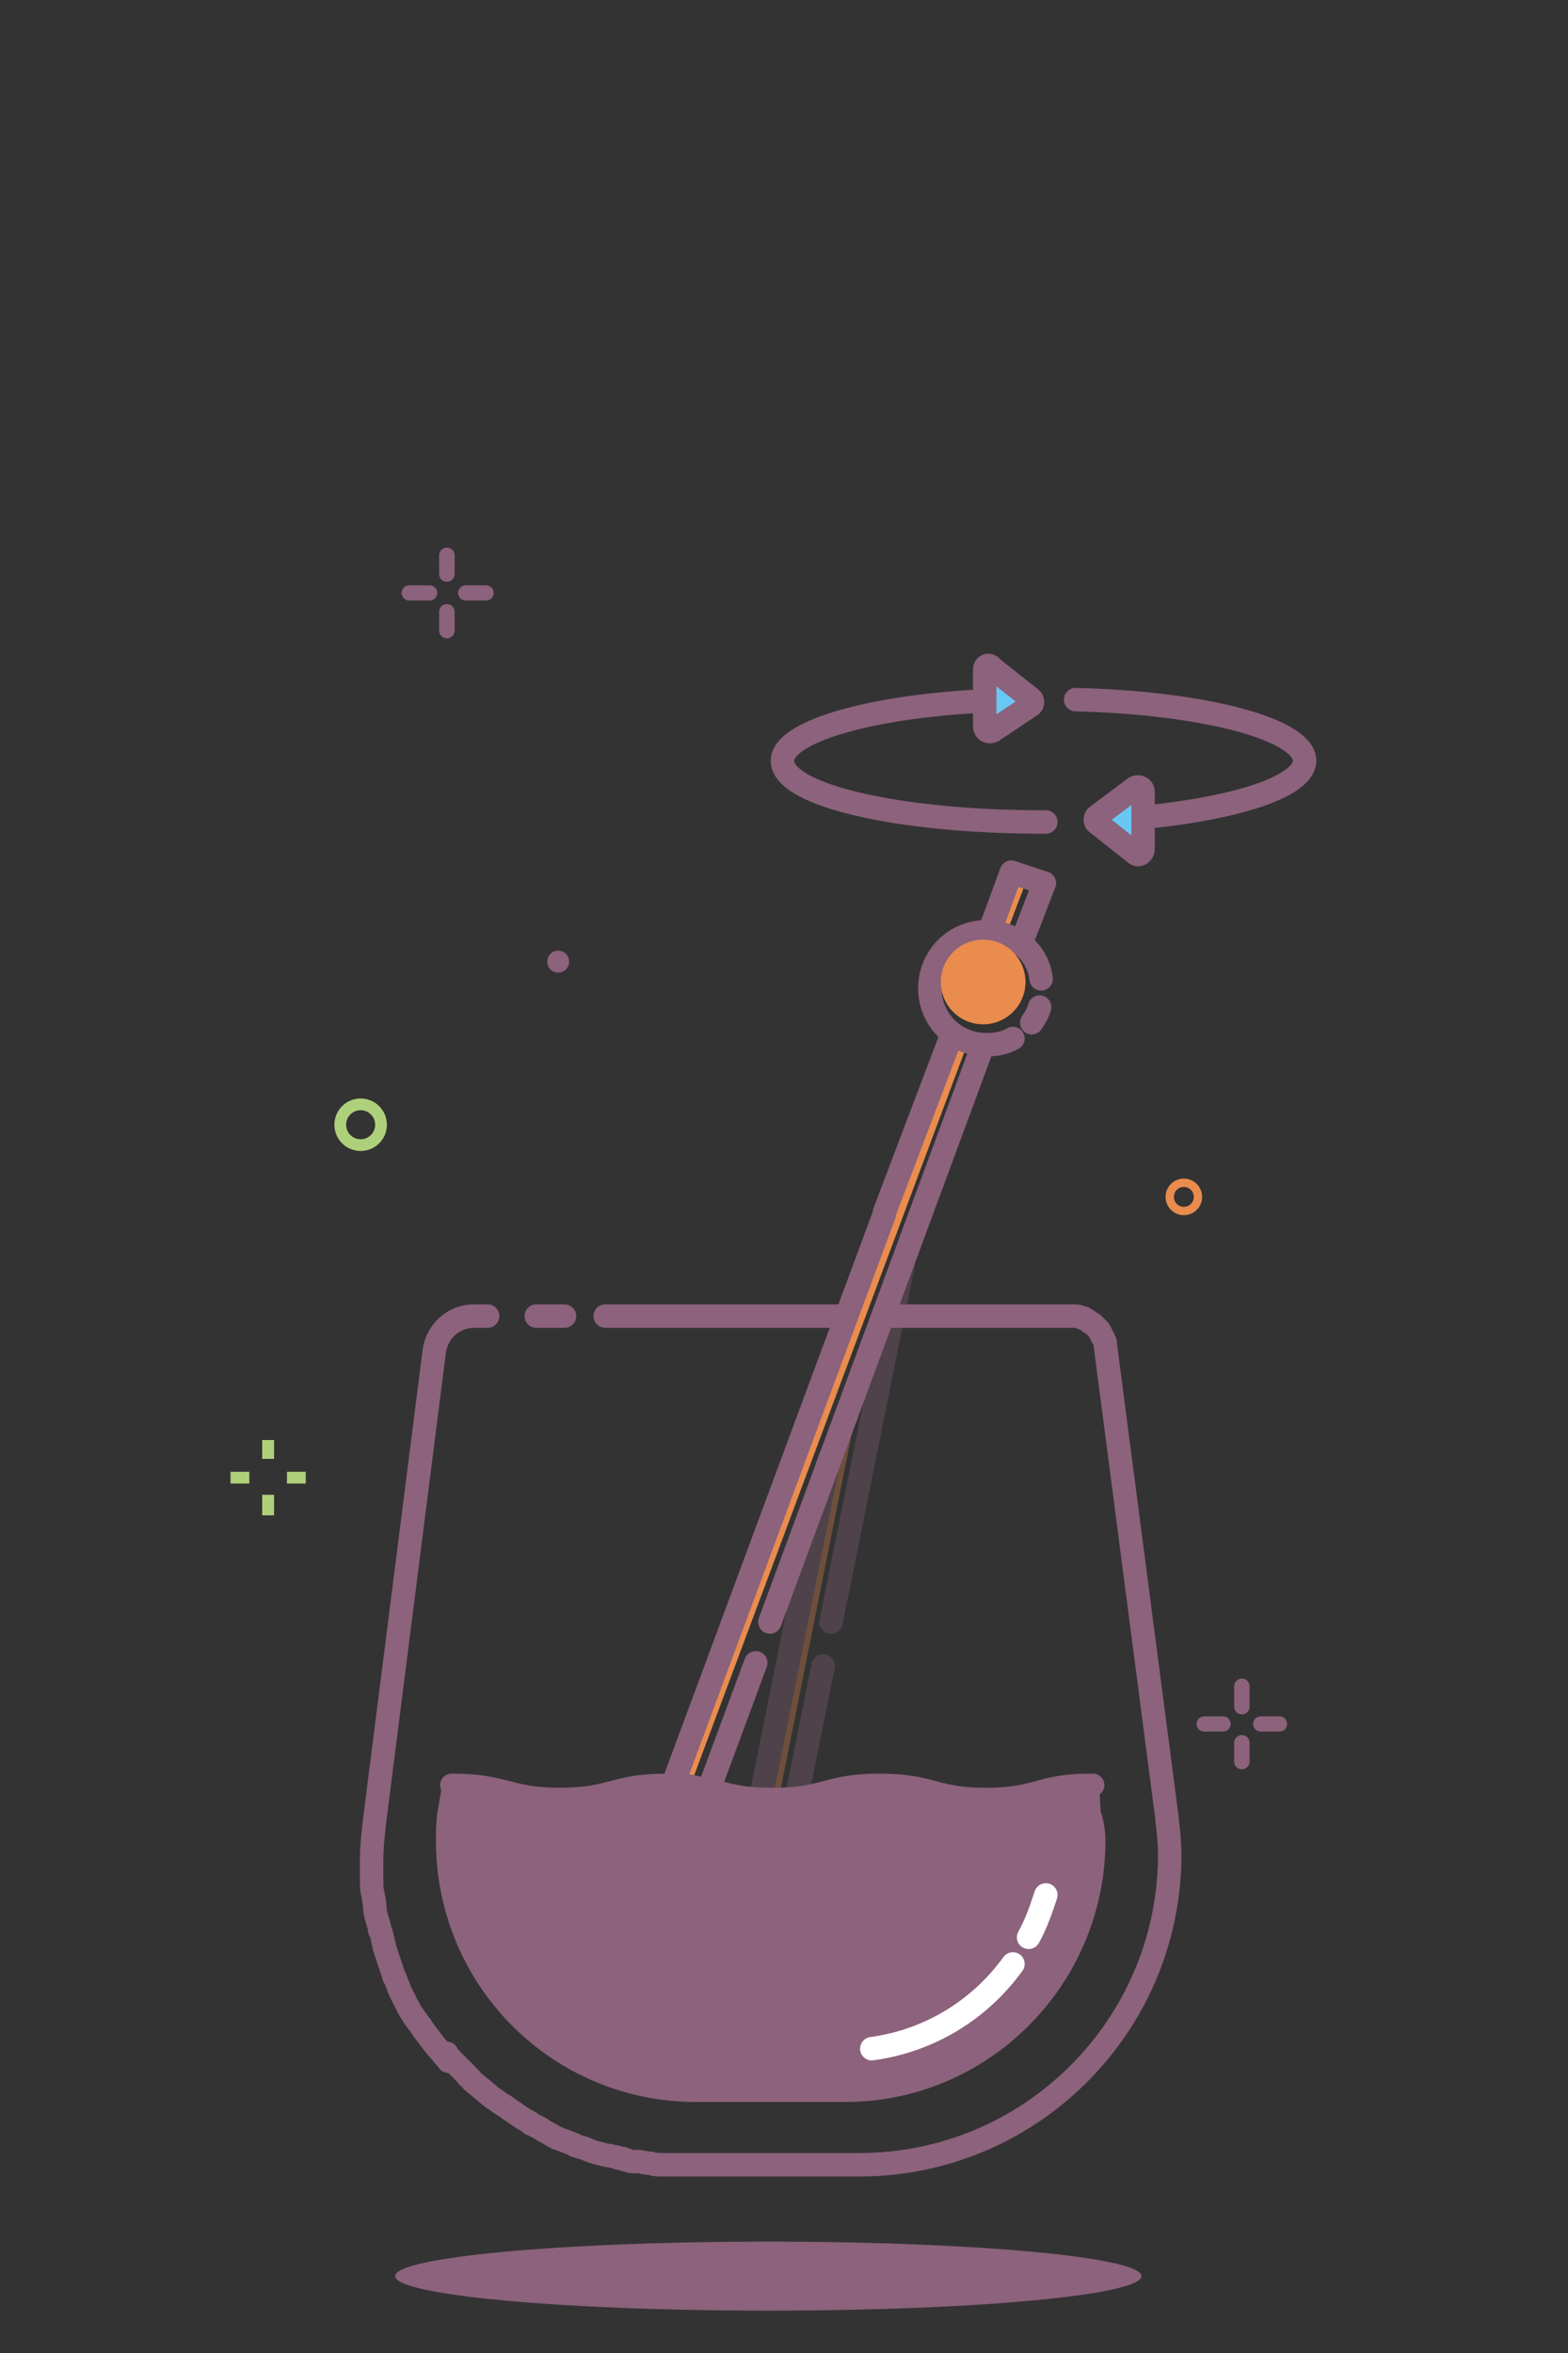 <?xml version="1.0" encoding="utf-8"?>
<!-- Generator: Adobe Illustrator 24.1.2, SVG Export Plug-In . SVG Version: 6.00 Build 0)  -->
<svg version="1.1" id="Layer_1" xmlns="http://www.w3.org/2000/svg" xmlns:xlink="http://www.w3.org/1999/xlink" x="0px" y="0px"
	 viewBox="0 0 100 150" style="enable-background:new 0 0 100 150;" xml:space="preserve">
<rect x="0" y="0" width="100" height="150" fill="#333333" stroke="none"/>
<style type="text/css">
	.st0{opacity:0.32;}
	.st1{fill:none;stroke:#8C627C;stroke-width:1.496;stroke-linecap:round;stroke-linejoin:round;stroke-miterlimit:10;}
	.st2{fill:#E98C4D;}
	.st3{fill:#8C627C;}
	.st4{fill:none;stroke:#FFFFFF;stroke-width:1.496;stroke-linecap:round;stroke-linejoin:round;stroke-miterlimit:10;}
	.st5{fill:none;stroke:#AFD07A;stroke-width:0.748;stroke-miterlimit:10;}
	.st6{fill:none;stroke:#E98C4D;stroke-width:0.531;stroke-miterlimit:10;}
	.st7{fill:none;stroke:#8C627C;stroke-width:0.972;stroke-linecap:round;stroke-linejoin:round;stroke-miterlimit:10;}
	.st8{fill:#69C8F3;}
	.st9{fill:none;stroke:#8C627C;stroke-width:1.466;stroke-linecap:round;stroke-linejoin:round;stroke-miterlimit:10;}
</style>
<g class="st0">
	<line class="st1" x1="52.5" y1="106.2" x2="50.8" y2="114.6"/>
	<g>
		<path class="st2" d="M53,92.8l-4.2,21.8c0.4,0,0.7-0.1,0.9-0.1l5.6-28L53,92.8z"/>
	</g>
	<g>
		<line class="st1" x1="52.8" y1="93.3" x2="48.5" y2="114.7"/>
		<path class="st1" d="M53,103.4l4.6-22.8c0,0,0,0,0,0"/>
	</g>
	<line class="st1" x1="53" y1="92.8" x2="52.8" y2="93.3"/>
</g>
<path class="st3" d="M70.5,117.4v0.1C70.4,126.6,63,134,53.9,134h-9.5c-9.1,0-16.5-7.3-16.6-16.5v-0.1c0-0.6,0-1.2,0.1-1.9l0.3-1.7
	c3.4,0,3.6,0.9,7.1,0.9c3.5,0,3.5-0.9,7-0.9c3.5,0,3.5,0.9,7,0.9c3.5,0,3.5-0.9,7-0.9c3.5,0,3.5,0.9,7,0.9c3.5,0,3.5-0.9,6.8-0.9
	l0.1,1.7C70.4,116.1,70.5,116.7,70.5,117.4z"/>
<path class="st4" d="M64.6,125.2c-2.1,2.9-5.3,4.9-9,5.4"/>
<path class="st4" d="M66.7,120.8c-0.3,0.9-0.6,1.8-1.1,2.7"/>
<path class="st1" d="M31.1,83.9h-0.9c-1.2,0-2.3,0.9-2.5,2.2L23.9,116c-0.1,0.9-0.2,1.7-0.2,2.6v0.2c0,0.3,0,0.5,0,0.8
	c0,0.1,0,0.2,0,0.3c0,0.3,0,0.6,0.1,0.9c0,0.2,0.1,0.4,0.1,0.7c0,0.4,0.1,0.7,0.2,1c0,0.1,0.1,0.3,0.1,0.4c0,0.1,0,0.2,0.1,0.3
	c0.1,0.3,0.1,0.5,0.2,0.8c0,0,0,0.1,0,0.1c0.1,0.3,0.2,0.6,0.3,0.9c0.1,0.3,0.2,0.6,0.3,0.9c0,0.1,0,0.1,0.1,0.2
	c0.1,0.3,0.2,0.5,0.3,0.8c0,0,0,0,0,0c0,0,0,0,0,0c0.1,0.2,0.2,0.4,0.3,0.6c0.2,0.4,0.4,0.8,0.7,1.2c0.1,0.1,0.2,0.3,0.3,0.4
	c0.1,0.1,0.1,0.2,0.2,0.3c0.1,0.1,0.2,0.3,0.3,0.4c0.3,0.4,0.6,0.8,0.9,1.1c0.1,0.2,0.3,0.3,0.4,0.5"/>
<line class="st1" x1="54.1" y1="83.9" x2="38.6" y2="83.9"/>
<path class="st1" d="M56.4,83.9H68c0.1,0,0.3,0,0.4,0c0.1,0,0.1,0,0.2,0c0.2,0,0.3,0.1,0.4,0.1c0.1,0,0.1,0,0.2,0.1
	c0.1,0,0.1,0.1,0.2,0.1c0,0,0.1,0.1,0.1,0.1c0.1,0,0.1,0.1,0.2,0.1c0,0,0,0,0,0c0.1,0.1,0.1,0.1,0.1,0.1c0.1,0.1,0.2,0.2,0.3,0.3
	c0,0.1,0.1,0.1,0.1,0.2c0,0.1,0.1,0.1,0.1,0.2c0,0.1,0.1,0.1,0.1,0.2c0.1,0.1,0.1,0.3,0.1,0.4l3.9,29.9c0.1,0.9,0.2,1.7,0.2,2.6v0.1
	c-0.1,10.8-8.9,19.6-19.8,19.6H43.4c-0.3,0-0.6,0-1,0c0,0-0.1,0-0.1,0c-0.3,0-0.6,0-0.8-0.1c-0.1,0-0.1,0-0.1,0
	c-0.2,0-0.5-0.1-0.7-0.1c-0.1,0-0.1,0-0.2,0c-0.2,0-0.3,0-0.5-0.1c-0.1,0-0.2,0-0.3-0.1c-0.1,0-0.3,0-0.4-0.1
	c-0.2,0-0.4-0.1-0.6-0.1c-0.4-0.1-0.9-0.2-1.3-0.4c-0.2-0.1-0.4-0.1-0.6-0.2c-0.1,0-0.1,0-0.2-0.1c-0.3-0.1-0.5-0.2-0.8-0.3
	c-0.3-0.1-0.5-0.2-0.8-0.4c-0.2-0.1-0.4-0.2-0.5-0.3c0,0,0,0,0,0c-0.2-0.1-0.4-0.2-0.6-0.3c0,0-0.1,0-0.1-0.1
	c-0.4-0.2-0.7-0.4-1.1-0.7c-0.2-0.1-0.4-0.3-0.6-0.4c-0.2-0.1-0.4-0.3-0.6-0.4c-0.4-0.3-0.7-0.6-1.1-0.9c-0.1-0.1-0.3-0.2-0.4-0.4
	c-0.1-0.1-0.2-0.1-0.2-0.2c-0.1-0.1-0.2-0.2-0.4-0.4c-0.2-0.2-0.3-0.3-0.5-0.5c-0.2-0.2-0.3-0.3-0.4-0.5"/>
<line class="st1" x1="36" y1="83.9" x2="34.2" y2="83.9"/>
<ellipse class="st3" cx="49" cy="145.1" rx="23.8" ry="2.2"/>
<circle class="st3" cx="35.6" cy="61.3" r="0.7"/>
<circle class="st5" cx="23" cy="71.7" r="1.3"/>
<circle class="st6" cx="75.5" cy="76.3" r="0.9"/>
<g>
	<line class="st7" x1="81.6" y1="109.9" x2="80.4" y2="109.9"/>
	<line class="st7" x1="78" y1="109.9" x2="76.8" y2="109.9"/>
	<line class="st7" x1="79.2" y1="108.8" x2="79.2" y2="107.5"/>
	<line class="st7" x1="79.2" y1="112.3" x2="79.2" y2="111.1"/>
	<line class="st7" x1="79.2" y1="108.8" x2="79.2" y2="107.5"/>
	<line class="st7" x1="79.2" y1="112.3" x2="79.2" y2="111.1"/>
</g>
<g>
	<line class="st7" x1="31" y1="37.8" x2="29.7" y2="37.8"/>
	<line class="st7" x1="27.4" y1="37.8" x2="26.1" y2="37.8"/>
	<line class="st7" x1="28.5" y1="36.6" x2="28.5" y2="35.4"/>
	<line class="st7" x1="28.5" y1="40.2" x2="28.5" y2="39"/>
	<line class="st7" x1="28.5" y1="36.6" x2="28.5" y2="35.4"/>
	<line class="st7" x1="28.5" y1="40.2" x2="28.5" y2="39"/>
</g>
<g>
	<g>
		<line class="st5" x1="19.5" y1="94.2" x2="18.3" y2="94.2"/>
		<line class="st5" x1="15.9" y1="94.2" x2="14.7" y2="94.2"/>
		<line class="st5" x1="17.1" y1="93" x2="17.1" y2="91.8"/>
		<line class="st5" x1="17.1" y1="96.6" x2="17.1" y2="95.3"/>
		<line class="st5" x1="17.1" y1="93" x2="17.1" y2="91.8"/>
		<line class="st5" x1="17.1" y1="96.6" x2="17.1" y2="95.3"/>
	</g>
</g>
<g>
	<polygon class="st2" points="65.4,56.3 64.3,59.2 63.6,58.8 64.4,56 	"/>
	<line class="st1" x1="48.2" y1="106" x2="45.2" y2="114.1"/>
	<g>
		<path class="st2" d="M61.6,66.8L44,113.9c-0.3,0-0.6-0.1-0.9-0.1l13.3-36.4l4-10.8l0.1,0L61.6,66.8z"/>
	</g>
	<g>
		<polyline class="st1" points="63.1,59.4 64.5,55.6 66.6,56.3 		"/>
		<polyline class="st1" points="42.9,113.8 56.4,77.4 56.4,77.3 60.5,66.5 60.7,65.9 60.7,65.9 		"/>
		<line class="st1" x1="62.7" y1="66.6" x2="49.1" y2="103.4"/>
		<line class="st1" x1="66.6" y1="56.3" x2="65.1" y2="60.2"/>
		<path class="st1" d="M66.3,64.2c-0.1,0.4-0.3,0.7-0.5,1"/>
		<path class="st1" d="M64.6,66.2c-0.5,0.3-1.1,0.4-1.7,0.4c-2,0-3.6-1.6-3.6-3.6s1.6-3.6,3.6-3.6c1.8,0,3.3,1.3,3.5,3"/>
	</g>
	<circle class="st2" cx="62.7" cy="62.6" r="2.7"/>
	<path class="st1" d="M62.4,44.7c-7.2,0.4-12.5,2-12.5,3.8c0,2.2,7.4,3.9,16.6,3.9c0.1,0,0.2,0,0.2,0"/>
	<path class="st1" d="M68.6,44.6c8.2,0.2,14.6,1.9,14.6,3.9c0,1.6-4.2,3-10.2,3.6"/>
	<path class="st8" d="M62.8,42.7v3.6c0,0.3,0.3,0.4,0.5,0.3l2.4-1.6c0.2-0.1,0.2-0.4,0-0.5l-2.4-1.9C63.1,42.3,62.8,42.4,62.8,42.7z
		"/>
	<path class="st8" d="M72.9,54.1v-3.6c0-0.3-0.3-0.4-0.5-0.3L70,52c-0.2,0.1-0.2,0.4,0,0.5l2.4,1.9C72.6,54.6,72.9,54.4,72.9,54.1z"
		/>
	<path class="st1" d="M62.8,42.7v3.6c0,0.3,0.3,0.4,0.5,0.3l2.4-1.6c0.2-0.1,0.2-0.4,0-0.5l-2.4-1.9C63.1,42.3,62.8,42.4,62.8,42.7z
		"/>
	<path class="st1" d="M72.9,54.1v-3.6c0-0.3-0.3-0.4-0.5-0.3L70,52c-0.2,0.1-0.2,0.4,0,0.5l2.4,1.9C72.6,54.6,72.9,54.4,72.9,54.1z"
		/>
</g>
<path class="st9" d="M28.8,113.8c0,0,0.1,0,0.1,0c3.3,0,3.5,0.9,6.8,0.9c3.4,0,3.4-0.9,6.8-0.9c0.2,0,0.4,0,0.6,0c0.1,0,0.1,0,0.2,0
	c0.3,0,0.6,0,0.9,0.1c0.4,0.1,0.8,0.1,1.1,0.2c1.1,0.3,1.9,0.6,4,0.6c3.4,0,3.4-0.9,6.8-0.9c3.4,0,3.4,0.9,6.8,0.9
	c3.3,0,3.4-0.9,6.6-0.9c0.1,0,0.1,0,0.2,0"/>
</svg>
